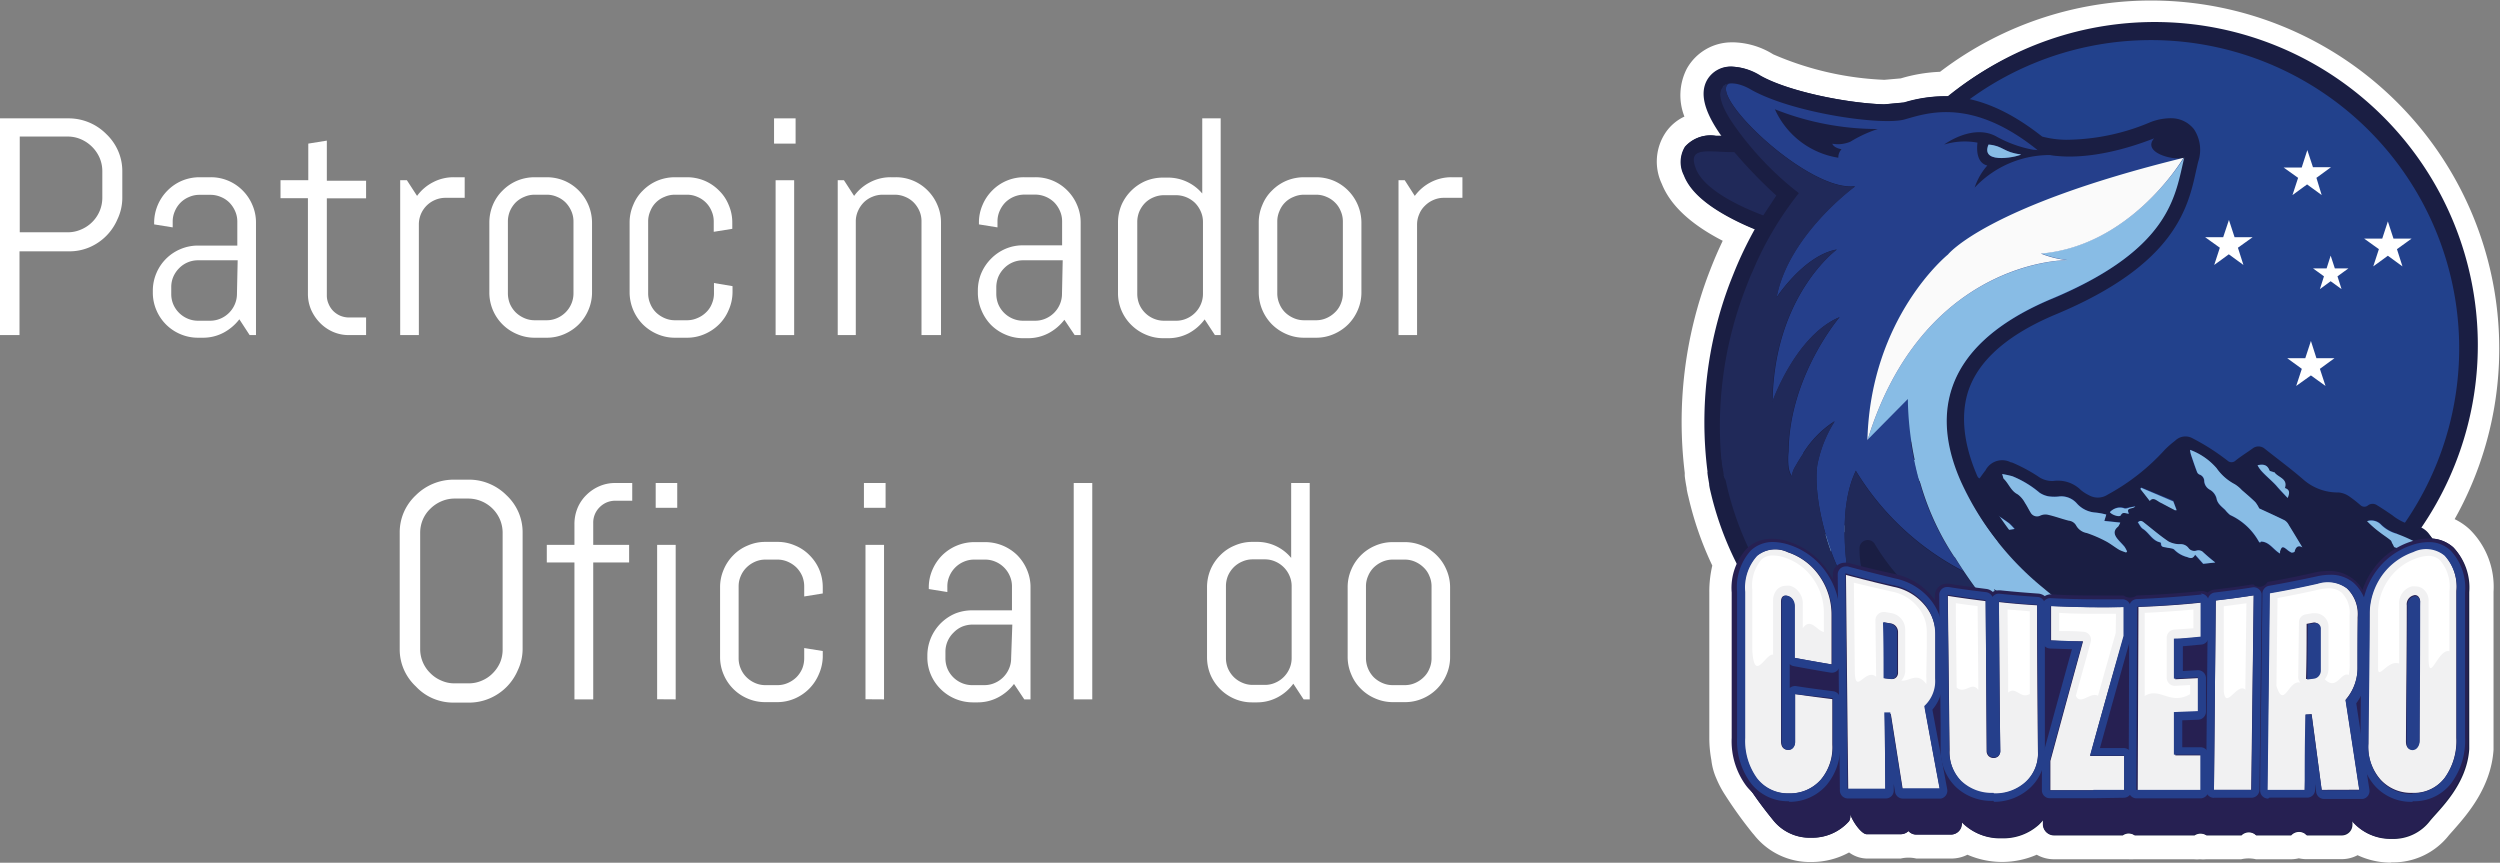 <svg xmlns="http://www.w3.org/2000/svg" viewBox="0 0 208.9 72.09"><rect x="0" y="0" width="208.9" height="72.09" fill="#808080" stroke="none"/><defs><style>.cls-1{isolation:isolate;}.cls-2,.cls-5{fill:#fff;}.cls-3{fill:#1a1e43;}.cls-4{fill:#22418c;}.cls-5{fill-rule:evenodd;}.cls-6{fill:#88bce5;}.cls-7{fill:#253f8b;}.cls-8{fill:#fafafa;}.cls-9{fill:#202959;}.cls-10{fill:#262052;}.cls-11{fill:#f1f1f2;}.cls-12{fill:none;}</style></defs><title>Ativo 2</title><g id="Camada_2" data-name="Camada 2"><g id="Camada_1-2" data-name="Camada 1"><g class="cls-1"><g class="cls-1"><path class="cls-2" d="M9.82,18.31a4.44,4.44,0,0,1-2.36,2.36A4.26,4.26,0,0,1,5.72,21H1.63V28H0V9.89H5.72a4.43,4.43,0,0,1,3.15,1.3,4.32,4.32,0,0,1,1,1.42,4.22,4.22,0,0,1,.35,1.73v2.24A4.18,4.18,0,0,1,9.82,18.31Zm-1.27-4a2.85,2.85,0,0,0-.23-1.13,3,3,0,0,0-1.55-1.54,2.77,2.77,0,0,0-1.12-.23h-4v8h4a2.77,2.77,0,0,0,1.12-.23,2.9,2.9,0,0,0,.92-.61,2.86,2.86,0,0,0,.86-2.05Z"/><path class="cls-2" d="M20.86,28,20,26.68a4.1,4.1,0,0,1-1.32,1.12,3.67,3.67,0,0,1-1.74.42h-.39a3.73,3.73,0,0,1-1.48-.3,3.75,3.75,0,0,1-2-2,3.69,3.69,0,0,1-.3-1.48V24.3a3.73,3.73,0,0,1,.3-1.48,3.75,3.75,0,0,1,2-2,3.73,3.73,0,0,1,1.48-.3h3.28v-2a2.12,2.12,0,0,0-.18-.87,2.39,2.39,0,0,0-.48-.72,2.15,2.15,0,0,0-.71-.47,2.2,2.2,0,0,0-.88-.18h-.91a2.12,2.12,0,0,0-.87.18,2.15,2.15,0,0,0-.71.47,2.22,2.22,0,0,0-.48.72,2.12,2.12,0,0,0-.18.87V19l-1.55-.25V18.6A3.83,3.83,0,0,1,14,15.92a3.75,3.75,0,0,1,1.21-.82,3.82,3.82,0,0,1,1.47-.29h.91a3.72,3.72,0,0,1,2.69,1.11,3.78,3.78,0,0,1,.81,1.21,3.65,3.65,0,0,1,.3,1.47V28Zm-1-6.25H16.55a2.2,2.2,0,0,0-1.59.67,2.34,2.34,0,0,0-.48.71,2.19,2.19,0,0,0-.17.88v.54a2.19,2.19,0,0,0,.17.88,2.26,2.26,0,0,0,1.19,1.19,2.2,2.2,0,0,0,.88.18h1a2.2,2.2,0,0,0,.88-.18,2.26,2.26,0,0,0,1.19-1.19,2.2,2.2,0,0,0,.18-.88Z"/><path class="cls-2" d="M29.18,28a3.29,3.29,0,0,1-1.33-.26A3.42,3.42,0,0,1,26.76,27,3.67,3.67,0,0,1,26,25.89a3.33,3.33,0,0,1-.27-1.33v-8H23.44V15.06h2.32V12l1.55-.25v3.35h3.28v1.47H27.31v8.11a1.72,1.72,0,0,0,.15.72,1.84,1.84,0,0,0,.39.59,1.91,1.91,0,0,0,.6.4,1.94,1.94,0,0,0,.73.14h1.41V28Z"/><path class="cls-2" d="M37.23,16.53a2.2,2.2,0,0,0-.88.18A2.21,2.21,0,0,0,35,18.78V28H33.44V15.06H34l.85,1.31a3.76,3.76,0,0,1,1.33-1.14,3.67,3.67,0,0,1,1.74-.42h.91v1.72Z"/><path class="cls-2" d="M49.17,25.9a3.84,3.84,0,0,1-.81,1.21,3.89,3.89,0,0,1-1.21.81,3.65,3.65,0,0,1-1.47.3h-1a3.65,3.65,0,0,1-1.47-.3,3.75,3.75,0,0,1-2.32-3.5V18.6a3.82,3.82,0,0,1,.29-1.47A3.65,3.65,0,0,1,42,15.92a3.75,3.75,0,0,1,1.21-.82,3.82,3.82,0,0,1,1.47-.29h1a3.82,3.82,0,0,1,1.47.29,3.75,3.75,0,0,1,1.21.82,3.83,3.83,0,0,1,1.11,2.68v5.82A3.69,3.69,0,0,1,49.17,25.9Zm-1.25-7.39a2.12,2.12,0,0,0-.18-.87,2.39,2.39,0,0,0-.48-.72,2.15,2.15,0,0,0-.71-.47,2.12,2.12,0,0,0-.87-.18h-1a2.12,2.12,0,0,0-.87.18,2.19,2.19,0,0,0-.72.47,2.39,2.39,0,0,0-.48.72,2.29,2.29,0,0,0-.17.87v6a2.38,2.38,0,0,0,.17.88,2.34,2.34,0,0,0,.48.71,2.39,2.39,0,0,0,.72.48,2.12,2.12,0,0,0,.87.18h1a2.12,2.12,0,0,0,.87-.18,2.26,2.26,0,0,0,1.19-1.19,2.2,2.2,0,0,0,.18-.88Z"/><path class="cls-2" d="M60.89,25.9a3.68,3.68,0,0,1-.81,1.21,3.89,3.89,0,0,1-1.21.81,3.65,3.65,0,0,1-1.47.3h-1a3.65,3.65,0,0,1-1.47-.3,3.89,3.89,0,0,1-1.21-.81,3.83,3.83,0,0,1-1.11-2.69V18.6a3.65,3.65,0,0,1,.3-1.47,3.48,3.48,0,0,1,.81-1.21,3.75,3.75,0,0,1,1.21-.82,3.82,3.82,0,0,1,1.47-.29h1a3.82,3.82,0,0,1,1.47.29,3.75,3.75,0,0,1,1.21.82,3.48,3.48,0,0,1,.81,1.21,3.65,3.65,0,0,1,.3,1.47v.52l-1.55.25v-.86a2.12,2.12,0,0,0-.18-.87,2.17,2.17,0,0,0-1.19-1.19,2.12,2.12,0,0,0-.87-.18h-1a2.12,2.12,0,0,0-.87.18,2.09,2.09,0,0,0-1.19,1.19,2.12,2.12,0,0,0-.18.87v6a2.2,2.2,0,0,0,.18.88,2.15,2.15,0,0,0,.47.71,2.39,2.39,0,0,0,.72.48,2.12,2.12,0,0,0,.87.18h1a2.12,2.12,0,0,0,.87-.18A2.22,2.22,0,0,0,59,26.1a2,2,0,0,0,.48-.71,2.2,2.2,0,0,0,.18-.88v-.86l1.55.26v.51A3.69,3.69,0,0,1,60.89,25.9Z"/><path class="cls-2" d="M64.68,12V9.89h1.8V12Zm.13,16V15.06h1.55V28Z"/><path class="cls-2" d="M77,28V18.51a2.11,2.11,0,0,0-.17-.87,2.39,2.39,0,0,0-.48-.72,2.15,2.15,0,0,0-.71-.47,2.2,2.2,0,0,0-.88-.18h-1a2.2,2.2,0,0,0-.88.18,2.15,2.15,0,0,0-.71.47,2.39,2.39,0,0,0-.48.72,2.12,2.12,0,0,0-.18.87V28H70V15.06h.52l.85,1.31a3.76,3.76,0,0,1,1.33-1.14,3.67,3.67,0,0,1,1.74-.42h.39a3.72,3.72,0,0,1,2.69,1.11,3.78,3.78,0,0,1,.81,1.21,3.65,3.65,0,0,1,.3,1.47V28Z"/><path class="cls-2" d="M89.8,28l-.86-1.28a4.1,4.1,0,0,1-1.32,1.12,3.67,3.67,0,0,1-1.74.42h-.39a3.65,3.65,0,0,1-1.47-.3,3.78,3.78,0,0,1-1.21-.81A3.87,3.87,0,0,1,82,25.9a3.69,3.69,0,0,1-.29-1.48V24.3A3.72,3.72,0,0,1,82,22.82a3.87,3.87,0,0,1,.82-1.21A3.78,3.78,0,0,1,84,20.8a3.65,3.65,0,0,1,1.47-.3h3.28v-2a2.12,2.12,0,0,0-.18-.87,2.39,2.39,0,0,0-.48-.72,2.3,2.3,0,0,0-1.59-.65h-.9a2.3,2.3,0,0,0-1.59.65,2.39,2.39,0,0,0-.48.72,2.12,2.12,0,0,0-.18.87V19l-1.55-.25V18.6a3.65,3.65,0,0,1,.3-1.47,3.78,3.78,0,0,1,.81-1.21,3.72,3.72,0,0,1,2.69-1.11h.9a3.72,3.72,0,0,1,2.69,1.11A3.78,3.78,0,0,1,90,17.13a3.65,3.65,0,0,1,.3,1.47V28Zm-1-6.25H85.49a2.2,2.2,0,0,0-1.59.67,2.34,2.34,0,0,0-.48.71,2.38,2.38,0,0,0-.17.88v.54a2.38,2.38,0,0,0,.17.88,2.26,2.26,0,0,0,1.19,1.19,2.2,2.2,0,0,0,.88.18h1a2.16,2.16,0,0,0,.88-.18,2.26,2.26,0,0,0,1.19-1.19,2.2,2.2,0,0,0,.18-.88Z"/><path class="cls-2" d="M101.52,28l-.86-1.31a4,4,0,0,1-1.32,1.15,3.67,3.67,0,0,1-1.74.42h-.39a3.65,3.65,0,0,1-1.47-.3,3.78,3.78,0,0,1-1.21-.81,3.72,3.72,0,0,1-1.11-2.69V18.6a3.82,3.82,0,0,1,.29-1.47,3.87,3.87,0,0,1,2-2,3.82,3.82,0,0,1,1.47-.29h.39a3.74,3.74,0,0,1,2.89,1.33V9.89H102V28Zm-1-9.45a2.12,2.12,0,0,0-.18-.87,2.39,2.39,0,0,0-.48-.72,2.3,2.3,0,0,0-1.59-.65h-1a2.2,2.2,0,0,0-.88.18,2.15,2.15,0,0,0-.71.47,2.39,2.39,0,0,0-.48.72,2.29,2.29,0,0,0-.17.87v6a2.38,2.38,0,0,0,.17.88,2.26,2.26,0,0,0,1.19,1.19,2.2,2.2,0,0,0,.88.18h1a2.13,2.13,0,0,0,.88-.18,2.26,2.26,0,0,0,1.19-1.19,2.2,2.2,0,0,0,.18-.88Z"/><path class="cls-2" d="M113.46,25.9a3.84,3.84,0,0,1-.81,1.21,3.89,3.89,0,0,1-1.21.81,3.65,3.65,0,0,1-1.47.3h-1a3.65,3.65,0,0,1-1.47-.3,3.89,3.89,0,0,1-1.21-.81,3.83,3.83,0,0,1-1.11-2.69V18.6a3.65,3.65,0,0,1,.3-1.47,3.48,3.48,0,0,1,.81-1.21,3.75,3.75,0,0,1,1.21-.82,3.82,3.82,0,0,1,1.47-.29h1a3.82,3.82,0,0,1,1.47.29,3.75,3.75,0,0,1,1.21.82,3.83,3.83,0,0,1,1.11,2.68v5.82A3.69,3.69,0,0,1,113.46,25.9Zm-1.25-7.39a2.12,2.12,0,0,0-.18-.87,2.07,2.07,0,0,0-.48-.72,2.15,2.15,0,0,0-.71-.47,2.12,2.12,0,0,0-.87-.18h-1a2.12,2.12,0,0,0-.87.18,2.09,2.09,0,0,0-1.19,1.19,2.12,2.12,0,0,0-.18.87v6a2.2,2.2,0,0,0,.18.88,2.15,2.15,0,0,0,.47.71,2.39,2.39,0,0,0,.72.48,2.12,2.12,0,0,0,.87.18h1a2.12,2.12,0,0,0,.87-.18,2.34,2.34,0,0,0,.71-.48,2,2,0,0,0,.48-.71,2.2,2.2,0,0,0,.18-.88Z"/><path class="cls-2" d="M120.65,16.53a2.12,2.12,0,0,0-.87.18,2.22,2.22,0,0,0-.71.48,2,2,0,0,0-.48.71,2.16,2.16,0,0,0-.18.88V28h-1.55V15.06h.52l.84,1.31a3.85,3.85,0,0,1,1.33-1.14,3.71,3.71,0,0,1,1.75-.42h.9v1.72Z"/></g><g class="cls-1"><path class="cls-2" d="M43.27,56a4.44,4.44,0,0,1-2.36,2.36,4.35,4.35,0,0,1-1.73.35H37.9a4.35,4.35,0,0,1-1.73-.35,4.22,4.22,0,0,1-1.42-1,4.28,4.28,0,0,1-1-1.41,4.18,4.18,0,0,1-.35-1.73v-9.7a4.22,4.22,0,0,1,.35-1.73,4.28,4.28,0,0,1,1-1.41,4.48,4.48,0,0,1,3.15-1.3h1.28a4.35,4.35,0,0,1,1.73.35,4.44,4.44,0,0,1,1.41.95,4.28,4.28,0,0,1,1,1.41,4.22,4.22,0,0,1,.35,1.73v9.7A4.18,4.18,0,0,1,43.27,56ZM42,44.55a2.85,2.85,0,0,0-.22-1.13,2.89,2.89,0,0,0-2.66-1.76H38a2.77,2.77,0,0,0-1.12.23,2.93,2.93,0,0,0-.92.62,2.75,2.75,0,0,0-.63.91,2.85,2.85,0,0,0-.22,1.13v9.7a2.8,2.8,0,0,0,.85,2,2.77,2.77,0,0,0,.92.62,2.61,2.61,0,0,0,1.12.23h1.14a2.69,2.69,0,0,0,1.13-.23,2.73,2.73,0,0,0,.91-.62,2.93,2.93,0,0,0,.62-.92A2.81,2.81,0,0,0,42,54.25Z"/><path class="cls-2" d="M51.42,41.84a1.89,1.89,0,0,0-.72.14,1.87,1.87,0,0,0-.59.4,1.8,1.8,0,0,0-.54,1.32v1.83h3V47h-3V58.44H48V47H45.69V45.53H48V43.78a3.5,3.5,0,0,1,.26-1.33A3.29,3.29,0,0,1,49,41.36a3.49,3.49,0,0,1,1.08-.73,3.25,3.25,0,0,1,1.32-.27h1.43v1.48Z"/><path class="cls-2" d="M54.79,42.43V40.36h1.8v2.07Zm.12,16V45.53h1.55V58.44Z"/><path class="cls-2" d="M68.41,56.37a3.81,3.81,0,0,1-2,2,3.65,3.65,0,0,1-1.47.3h-1a3.65,3.65,0,0,1-1.47-.3,3.75,3.75,0,0,1-2-2,3.65,3.65,0,0,1-.3-1.47V49.07a3.65,3.65,0,0,1,.3-1.47,3.73,3.73,0,0,1,.81-1.21,3.58,3.58,0,0,1,1.21-.81,3.65,3.65,0,0,1,1.47-.3h1a3.65,3.65,0,0,1,1.47.3,3.58,3.58,0,0,1,1.21.81,3.75,3.75,0,0,1,.82,1.21,3.82,3.82,0,0,1,.29,1.47v.52l-1.55.25V49a2.29,2.29,0,0,0-.17-.87,2.34,2.34,0,0,0-.48-.71,2.39,2.39,0,0,0-.72-.48,2.12,2.12,0,0,0-.87-.18h-1a2.12,2.12,0,0,0-.87.18,2.34,2.34,0,0,0-.71.48,2.17,2.17,0,0,0-.48.71,2.12,2.12,0,0,0-.18.87v6a2.13,2.13,0,0,0,.18.88,2.17,2.17,0,0,0,.48.71,2.34,2.34,0,0,0,.71.48,2.12,2.12,0,0,0,.87.18h1a2.12,2.12,0,0,0,.87-.18,2.39,2.39,0,0,0,.72-.48,2.34,2.34,0,0,0,.48-.71,2.3,2.3,0,0,0,.17-.88v-.85l1.55.25v.52A3.82,3.82,0,0,1,68.41,56.37Z"/><path class="cls-2" d="M72.19,42.43V40.36H74v2.07Zm.13,16V45.53h1.55V58.44Z"/><path class="cls-2" d="M85.59,58.44l-.86-1.29a4,4,0,0,1-1.32,1.12,3.67,3.67,0,0,1-1.74.42h-.39a3.83,3.83,0,0,1-2.68-1.11,3.75,3.75,0,0,1-.82-1.21,3.64,3.64,0,0,1-.29-1.47v-.13a3.82,3.82,0,0,1,2.32-3.5A3.82,3.82,0,0,1,81.28,51h3.28V49a2.12,2.12,0,0,0-.18-.87,2.26,2.26,0,0,0-1.19-1.19,2.16,2.16,0,0,0-.88-.18h-.9a2.16,2.16,0,0,0-.88.18,2.26,2.26,0,0,0-1.19,1.19,2.12,2.12,0,0,0-.18.87v.47l-1.55-.25v-.13a3.65,3.65,0,0,1,.3-1.47,3.89,3.89,0,0,1,.81-1.21,3.83,3.83,0,0,1,2.69-1.11h.9A3.83,3.83,0,0,1,85,46.39a3.89,3.89,0,0,1,.81,1.21,3.65,3.65,0,0,1,.3,1.47v9.37Zm-1-6.25H81.28a2.38,2.38,0,0,0-.88.17,2.2,2.2,0,0,0-.71.49A2.23,2.23,0,0,0,79,54.44V55a2.3,2.3,0,0,0,.17.88,2.26,2.26,0,0,0,1.19,1.19,2.2,2.2,0,0,0,.88.18h1a2.16,2.16,0,0,0,.88-.18,2.26,2.26,0,0,0,1.19-1.19,2.13,2.13,0,0,0,.18-.88Z"/><path class="cls-2" d="M89.72,58.44V40.36h1.55V58.44Z"/><path class="cls-2" d="M108.93,58.44l-.86-1.31a3.82,3.82,0,0,1-1.32,1.14,3.67,3.67,0,0,1-1.74.42h-.39a3.65,3.65,0,0,1-1.47-.3,3.81,3.81,0,0,1-2-2,3.82,3.82,0,0,1-.29-1.47V49.07a3.82,3.82,0,0,1,.29-1.47,3.75,3.75,0,0,1,.82-1.21,3.58,3.58,0,0,1,1.21-.81,3.65,3.65,0,0,1,1.47-.3H105a3.67,3.67,0,0,1,2.89,1.34V40.36h1.55V58.44Zm-1-9.46a2.12,2.12,0,0,0-.18-.87,2.26,2.26,0,0,0-1.19-1.19,2.13,2.13,0,0,0-.88-.18h-1a2.12,2.12,0,0,0-.87.18,2.27,2.27,0,0,0-.72.48,2.34,2.34,0,0,0-.48.71,2.29,2.29,0,0,0-.17.87v6a2.3,2.3,0,0,0,.17.88,2.34,2.34,0,0,0,.48.71,2.27,2.27,0,0,0,.72.48,2.12,2.12,0,0,0,.87.18h1a2.13,2.13,0,0,0,.88-.18,2.26,2.26,0,0,0,1.19-1.19,2.13,2.13,0,0,0,.18-.88Z"/><path class="cls-2" d="M120.87,56.37a3.75,3.75,0,0,1-2,2,3.65,3.65,0,0,1-1.47.3h-1a3.65,3.65,0,0,1-1.47-.3,3.73,3.73,0,0,1-1.21-.81,3.58,3.58,0,0,1-.81-1.21,3.65,3.65,0,0,1-.3-1.47V49.07a3.65,3.65,0,0,1,.3-1.47,3.75,3.75,0,0,1,2-2,3.65,3.65,0,0,1,1.47-.3h1a3.65,3.65,0,0,1,1.47.3,3.58,3.58,0,0,1,1.21.81,3.73,3.73,0,0,1,.81,1.21,3.65,3.65,0,0,1,.3,1.47V54.9A3.65,3.65,0,0,1,120.87,56.37ZM119.62,49a2.12,2.12,0,0,0-.18-.87,2,2,0,0,0-.48-.71,2.34,2.34,0,0,0-.71-.48,2.12,2.12,0,0,0-.87-.18h-1a2.12,2.12,0,0,0-.87.18,2.39,2.39,0,0,0-.72.48,2.15,2.15,0,0,0-.47.71,2.12,2.12,0,0,0-.18.87v6a2.3,2.3,0,0,0,.65,1.59,2.39,2.39,0,0,0,.72.48,2.12,2.12,0,0,0,.87.18h1a2.12,2.12,0,0,0,.87-.18,2.34,2.34,0,0,0,.71-.48,2,2,0,0,0,.48-.71,2.13,2.13,0,0,0,.18-.88Z"/></g></g><path class="cls-2" d="M199.78,72.08a6.52,6.52,0,0,1-2.78-.62,2.82,2.82,0,0,1-1.33.33h-2.92a2.9,2.9,0,0,1-.66-.07,3,3,0,0,1-.66.08h-2.92a2.78,2.78,0,0,0-1.24,0h-2.92a3.05,3.05,0,0,1-.52,0,2.94,2.94,0,0,1-.51,0h-5a3.87,3.87,0,0,1-.48,0l-.47,0h-5.74a2.9,2.9,0,0,1-1.44-.38,7.24,7.24,0,0,1-5.79,0,3,3,0,0,1-1.35.32h-2.92a2.9,2.9,0,0,0-1.31,0H156a2.58,2.58,0,0,1-1.49-.51,6.55,6.55,0,0,1-3.15.8,5.94,5.94,0,0,1-4.8-2.28l-.09-.1a35.68,35.68,0,0,1-2.34-3.25,8.5,8.5,0,0,1-.72-1.37A5.23,5.23,0,0,1,143,63.5a10.1,10.1,0,0,1-.17-1.82V49.45a9.49,9.49,0,0,1,.25-2.19,27.84,27.84,0,0,1-2-5.76c-.06-.22-.1-.43-.14-.64v-.07c-.11-.56-.15-.91-.16-1a2.46,2.46,0,0,1,0-.26,35,35,0,0,1,2-16.66c.2-.52.41-1.05.63-1.56s.36-.8.54-1.19c-2.72-1.4-4.39-3-5.09-4.76a4.35,4.35,0,0,1,.33-4.3,3.91,3.91,0,0,1,1.56-1.32,4.86,4.86,0,0,1,.2-4,4.29,4.29,0,0,1,3.85-2.2h.14a6.6,6.6,0,0,1,3.23,1,25.9,25.9,0,0,0,9.29,2.13l1.37-.12A13.31,13.31,0,0,1,162.11,6a29.09,29.09,0,0,1,43,37.38,5.11,5.11,0,0,1,1.25.85,6.73,6.73,0,0,1,2,5.21V61.67c0,.22,0,.44,0,.67v0l0,.31c-.21,3.17-2.24,5.45-3.32,6.68l-.4.45a5.93,5.93,0,0,1-4.81,2.28Z"/><path class="cls-3" d="M203.22,45a1.37,1.37,0,0,0-.18-.24,2,2,0,0,0-.76-.6A27,27,0,0,0,162.82,8.05h-.09a11.58,11.58,0,0,0-3.56.52l-1.68.15c-3.06-.08-8-1.06-10.37-2.4a4.81,4.81,0,0,0-2.26-.74,2.24,2.24,0,0,0-2.14,1.13c-.59,1.09-.24,2.55,1.07,4.46l.12.17-.52,0a2.82,2.82,0,0,0-2.55.91,2.43,2.43,0,0,0-.1,2.38c.54,1.38,2,2.64,4.45,3.85.54.27,1.07.5,1.54.69-.48.86-1,1.85-1.47,3-.21.48-.41,1-.6,1.47a32.81,32.81,0,0,0-1.89,15.82v.14c0,.07,0,.39.15.9a.22.22,0,0,0,0,.08,5,5,0,0,0,.11.5,26.41,26.41,0,0,0,2.2,6.07,6.34,6.34,0,0,0-.4,2.36V61.68a8.05,8.05,0,0,0,.14,1.55,3.43,3.43,0,0,0,.31,1.08,4.82,4.82,0,0,0,.56,1,29.61,29.61,0,0,0,2.3,3.19,3.89,3.89,0,0,0,3.2,1.5,4.1,4.1,0,0,0,3.16-1.37.92.92,0,0,0,.1-.65c.13.57.93,1.73,1.38,1.73h2.85a.91.91,0,0,0,.64-.27l0,0a.88.88,0,0,0,.66.29h2.91a.9.9,0,0,0,.9-.9.86.86,0,0,0,0-.16v0a1.8,1.8,0,0,0,.19.2,4.32,4.32,0,0,0,3.13,1.18,4.43,4.43,0,0,0,3.11-1.13,4.61,4.61,0,0,0,.37-.4v.4a.9.9,0,0,0,.9.89h5.74a.86.86,0,0,1,1,0h5a.91.91,0,0,1,1,0h2.92a.87.87,0,0,1,1.23,0h2.92a.89.89,0,0,1,1.26-.06l.05.06h0l2.92,0a.89.89,0,0,0,.89-.91.37.37,0,0,0,0-.11l0-.19.11.14a4.14,4.14,0,0,0,3.17,1.36,3.85,3.85,0,0,0,3.2-1.5c.76-.94,3.08-3,3.28-6v0c0-.27,0-.54,0-.83V49.48a4.84,4.84,0,0,0-1.29-3.7A2.89,2.89,0,0,0,203.22,45ZM144.07,7.17h0a.72.72,0,0,1,.24-.14l0,0a1.12,1.12,0,0,0-.4.28l.08-.09,0,0Zm6.2,8.86h0l0,0,.05,0Zm-1.79.32c-.24.33-.51.73-.8,1.2.22-.35.49-.77.8-1.2l-.2-.17ZM145,12.74l0,0h0Zm-.55,0h0Zm-1.32-.06h0Zm-.28,0c-.73,0-1.23.13-1.24.68,0-.56.5-.68,1.23-.69Zm-1.25.7v0Zm.1.54a.25.25,0,0,0,0-.07s0,.05,0,.07Zm0-.17a.19.19,0,0,1,0-.08s0,.06,0,.08Zm0-.14a.28.28,0,0,0,0-.09s0,.05,0,.08Zm.28.77c0-.09-.09-.18-.13-.27,0,.09.08.18.13.27Zm.15.24a1,1,0,0,0-.08-.11l.07.11ZM147.39,18l0,0,0,0Zm-3.34,21.71,0,.07h0a.14.14,0,0,1,0-.06Z"/><circle class="cls-4" cx="179.75" cy="29.09" r="26.4"/><path class="cls-3" d="M179.75,56.14a27.05,27.05,0,1,1,27.05-27h0A27.06,27.06,0,0,1,179.75,56.14Zm0-52.79a25.74,25.74,0,1,0,25.74,25.74h0A25.77,25.77,0,0,0,179.75,3.35Z"/><path class="cls-5" d="M193.1,28.49l.46,1.44h1.51l-1.22.89.47,1.43-1.22-.88-1.23.88.47-1.43h0l-1.22-.89h1.51Z"/><path class="cls-5" d="M199.53,18.5l.47,1.44h1.51l-1.22.88.46,1.44-1.22-.89-1.22.89.47-1.44h0l-1.23-.88h1.51Z"/><path class="cls-5" d="M194.75,21.36l.35,1.07h1.13l-.91.66.34,1.07-.91-.66-.9.66.34-1.07h0l-.91-.66h1.13Z"/><path class="cls-5" d="M192.8,12.54l.47,1.43h1.51l-1.22.89L194,16.3l-1.22-.89-1.22.89.47-1.44h0L190.82,14h1.51Z"/><path class="cls-5" d="M186.25,18.38l.47,1.44h1.51L187,20.7l.46,1.44-1.22-.89-1.22.89.47-1.44h0l-1.23-.88h1.51Z"/><path class="cls-6" d="M152.13,42.34a5.57,5.57,0,0,1,1,.22,3.48,3.48,0,0,1,.8.56.57.57,0,0,0,.58.16.83.83,0,0,1,.56.19c.2.15.32.39.51.55a1.43,1.43,0,0,0,.43.17,2.77,2.77,0,0,1,.34.2c.34.24.68.47,1,.73a5.6,5.6,0,0,1,.4.45,9.07,9.07,0,0,0,.93.93c.53.42,1.1.78,1.64,1.19a5,5,0,0,1,.46.46l-1.63.26v.08l.62.33.26.7-1.39-.64c0,.58-.38.5-.73.48a5.53,5.53,0,0,1-.9-.11c-.12,0-.3-.14-.31-.24-.06-.38-.33-.4-.62-.41-.57,0-.59,0-.5-.59s-.27-.85-.63-1.08a2.64,2.64,0,0,1-1-1.35c-.13-.35-.2-.73-.64-.82,0,0-.08-.07-.11-.1A6.15,6.15,0,0,1,152.13,42.34Z"/><path class="cls-3" d="M147.62,48.69a4.22,4.22,0,0,1,1.28-3.38c.82-.8,1.72-1.52,2.56-2.3a9.12,9.12,0,0,0,1.75-2.16,5.16,5.16,0,0,1,1.25-1.26c.78-.64,1.62-1.22,2.41-1.87a2.91,2.91,0,0,1,3.5-.54,5.41,5.41,0,0,0,1.71.78,3.92,3.92,0,0,1,1.33.65c.68.43,1.33.9,2,1.37.16-.22.32-.45.5-.68a1.57,1.57,0,0,1,2.13-.66l.07,0a13.79,13.79,0,0,1,2.18,1.16,2,2,0,0,0,1.28.39,2.74,2.74,0,0,1,2.31.76,3.33,3.33,0,0,0,.67.43,1.5,1.5,0,0,0,1.57-.05,18,18,0,0,0,4.78-3.76,8.71,8.71,0,0,1,.86-.75,1.22,1.22,0,0,1,1.46-.19c.58.3,1.15.63,1.71,1s.8.56,1.19.85a.49.49,0,0,0,.69,0h0c.45-.36.94-.66,1.41-1a.8.8,0,0,1,1,0c1.07.85,2.17,1.66,3.2,2.55a4.36,4.36,0,0,0,3,1.12,1.87,1.87,0,0,1,.9.34,10.64,10.64,0,0,1,.93.73.47.47,0,0,0,.63,0,.65.65,0,0,1,.75,0c.44.27.86.55,1.28.84a4.25,4.25,0,0,0,2.07.9,1.73,1.73,0,0,1,1,.67,10.5,10.5,0,0,1,.9,1.41,6.09,6.09,0,0,0,2.26,2.38l-1.35.06c-4.19.12-8.38.31-12.57.31-4.73,0-12.31,4.55-17,4.51-2.19,0-3.44-.47-5.63-.34-2.44.14-2.33-2-4.78-1.88-1.9.11-4.47-1.53-6.37-1.6-2.63-.1-5.26-.39-7.88-.6Zm12.07-10.3a6.09,6.09,0,0,0,1.1,2.31s.07.09.11.1c.44.1.51.47.64.82a2.6,2.6,0,0,0,1,1.35c.36.24.73.53.63,1.09s-.07.55.5.58c.29,0,.56,0,.63.41,0,.1.19.21.31.24a6.5,6.5,0,0,0,.9.12c.35,0,.76.09.73-.49l1.39.64-.27-.7-.62-.32v-.09l1.63-.25a4,4,0,0,0-.45-.47c-.55-.4-1.12-.76-1.65-1.18a10.2,10.2,0,0,1-.93-.93,4.19,4.19,0,0,0-.39-.45c-.32-.26-.66-.49-1-.73a1.68,1.68,0,0,0-.34-.2,2.26,2.26,0,0,1-.43-.17c-.19-.17-.32-.41-.52-.56a.78.78,0,0,0-.55-.18.62.62,0,0,1-.58-.16,3.43,3.43,0,0,0-.8-.57,5.74,5.74,0,0,0-1-.21Zm23.32-.8a3,3,0,0,0,.06.43c.16.48.33,1,.5,1.43a.37.37,0,0,0,.2.21.57.57,0,0,1,.4.55.87.87,0,0,0,.45.7,1.23,1.23,0,0,1,.6.85,1.06,1.06,0,0,0,.26.43,4.37,4.37,0,0,0,.44.42,2.78,2.78,0,0,0,.41.43,5.3,5.3,0,0,1,2.4,2.21.52.52,0,0,0,.1.11l.06-.1c.71,0,1.05.7,1.61,1a1.72,1.72,0,0,1,0-.18c.13-.42.22-.44.57-.16a1.39,1.39,0,0,0,.38.25c.07,0,.26,0,.27-.08.11-.49.4-.51.65-.35-.35-.56-.74-1.21-1.14-1.86a1.1,1.1,0,0,0-.34-.4c-.69-.34-1.4-.66-2.14-1a2.2,2.2,0,0,0-.32-.53c-.36-.36-.75-.68-1.13-1a2.7,2.7,0,0,0-.58-.48,4.31,4.31,0,0,1-1.53-1.35A5.35,5.35,0,0,0,183,37.59Zm-15.71,2c.07.2.07.28.11.31.43.4.6,1,1.17,1.32a1.93,1.93,0,0,1,.61.72c.17.25.3.53.46.79a.6.6,0,0,0,.8.29h0a1.2,1.2,0,0,1,.62-.08c.6.14,1.18.36,1.78.5a.86.86,0,0,1,.63.43,1.26,1.26,0,0,0,.86.61,9.78,9.78,0,0,1,1.56.67c.41.21.77.5,1.16.74a4.07,4.07,0,0,0,.58.22l.07-.09a2.75,2.75,0,0,0-.2-.38c-.17-.21-.36-.39-.54-.59-.33-.37-.47-.74,0-1.12a1.34,1.34,0,0,0,.18-.28l-1.33-.14L176,43a4.41,4.41,0,0,0-.88-.17,2.27,2.27,0,0,1-1.57-.78,1.74,1.74,0,0,0-1.41-.58,3.47,3.47,0,0,1-.91,0,1.75,1.75,0,0,1-.79-.31,8.39,8.39,0,0,0-2.28-1.37c-.27-.07-.56-.13-.84-.18Zm35.42,7.94c-.14-.63-.27-1.21-.42-1.78a.62.62,0,0,0-.26-.39,13.77,13.77,0,0,0-1.71-.77,3.09,3.09,0,0,1-1.34-.76,1.12,1.12,0,0,0-1.16-.3,8.67,8.67,0,0,0,1.07.94c.29.22.6.42.89.65.08.06.11.21.17.31s.1.24.2.29a2.23,2.23,0,0,0,.51.12,1.17,1.17,0,0,1,1,.8,1.39,1.39,0,0,0,1.08.88Zm-50.13-4.38-.08.13c.36.29.71.59,1.08.86s1,.44,1.07,1.11c0,.06.12.13.2.16a3.37,3.37,0,0,0,.48.12,1.14,1.14,0,0,1,1,.83,1.2,1.2,0,0,0,1,.8c-.13-.56-.25-1.14-.39-1.72a.55.55,0,0,0-.2-.35,12.19,12.19,0,0,0-1.63-.78,3.11,3.11,0,0,1-1.49-.8,1.29,1.29,0,0,0-1.11-.37ZM185.11,47c-.4-.33-.74-.64-1.12-.91a.63.63,0,0,0-.46-.09.6.6,0,0,1-.71-.23.84.84,0,0,0-.66-.3,1.86,1.86,0,0,1-1-.22c-.69-.48-1.33-1-2-1.55-.16-.13-.33-.27-.55-.05.15.2.24.44.42.55.52.32.78,1,1.44,1.12a.13.13,0,0,1,.07.09c0,.31.25.3.45.34s.56.05.68.2a2.16,2.16,0,0,0,1.07.6c.25.1.45.18.65-.2l.68.77Zm-32.39-2.23c-.19,0-.25-.28-.36-.53S152.1,44,152,44a.91.91,0,0,0-.46.36.42.42,0,0,0,.13.4c.23.11.2.25.16.44s-.08.46-.12.72c.64,0,.78.52,1.11,1a5.62,5.62,0,0,0,.19-1.1,5.1,5.1,0,0,0-.3-1Zm35.92-5.93a3,3,0,0,0,.28.49c.4.45.88.82,1.27,1.27s.63.68.93,1c.19-.47.14-.7-.24-.83.27-.81-.6-.88-.89-1.34,0,0-.07,0-.1,0s-.27-.07-.29-.14c-.15-.47-.47-.53-1-.42Zm-9.73,1.88-.06.08.78,1c.28-.33.54-.05.82.1s.86.46,1.29.68a.32.32,0,0,0,.14,0l-.28-.75Zm-1,2.17c-.29-.56.31-.34.53-.61l-.47.1c-.16,0-.34.11-.47.06-.49-.2-.83.06-1.18.32.2.23.83.43.91.27.18-.35.42-.13.68-.14Z"/><path class="cls-6" d="M159.69,38.39a5.76,5.76,0,0,1,1,.22,3.71,3.71,0,0,1,.8.56.59.59,0,0,0,.58.16.79.79,0,0,1,.55.19c.2.15.33.39.52.55a1.43,1.43,0,0,0,.43.17,3.79,3.79,0,0,1,.34.2c.34.24.68.47,1,.73.14.14.27.3.4.45a9,9,0,0,0,.92.93c.53.42,1.1.78,1.65,1.18.16.15.31.31.45.47l-1.63.26,0,.08.62.32.26.7-1.39-.63c0,.57-.38.5-.73.48a5.27,5.27,0,0,1-.9-.11c-.12,0-.3-.14-.31-.24-.07-.38-.34-.4-.63-.42-.57,0-.59,0-.5-.58a1,1,0,0,0-.63-1.08,2.62,2.62,0,0,1-1-1.36c-.13-.34-.2-.72-.64-.82,0,0-.08-.06-.11-.1A6,6,0,0,1,159.69,38.39Z"/><path class="cls-6" d="M183,37.59a5.41,5.41,0,0,1,2.22,1.53,4.27,4.27,0,0,0,1.52,1.34,2.8,2.8,0,0,1,.59.49c.38.33.77.66,1.12,1a2.62,2.62,0,0,1,.33.53c.73.34,1.44.66,2.13,1a1,1,0,0,1,.35.4c.4.64.79,1.3,1.13,1.86-.25-.16-.53-.15-.65.35,0,.05-.2.1-.27.08a2,2,0,0,1-.38-.26c-.35-.28-.43-.25-.57.17,0,0,0,.1,0,.17-.55-.32-.9-1-1.6-1l-.07.1-.1-.1a5.22,5.22,0,0,0-2.4-2.22,2.71,2.71,0,0,1-.41-.42c-.14-.14-.31-.27-.44-.42a1.17,1.17,0,0,1-.26-.44,1.16,1.16,0,0,0-.6-.84.89.89,0,0,1-.45-.71.58.58,0,0,0-.4-.55.38.38,0,0,1-.2-.21c-.18-.47-.34-.95-.5-1.42A2.18,2.18,0,0,1,183,37.59Z"/><path class="cls-6" d="M167.3,39.61q.42.07.84.18a8.42,8.42,0,0,1,2.28,1.38,2,2,0,0,0,.78.31,3.54,3.54,0,0,0,.92,0,1.73,1.73,0,0,1,1.41.58,2.3,2.3,0,0,0,1.56.77A5.38,5.38,0,0,1,176,43l-.16.53,1.33.14A1.75,1.75,0,0,1,177,44c-.47.37-.32.74,0,1.11.17.2.37.39.54.6a3.22,3.22,0,0,1,.2.37l-.08.09a4.45,4.45,0,0,1-.57-.22c-.39-.23-.75-.53-1.16-.74a10.78,10.78,0,0,0-1.56-.67,1.26,1.26,0,0,1-.87-.6.8.8,0,0,0-.63-.43c-.6-.15-1.17-.37-1.77-.5a1,1,0,0,0-.62.08.61.61,0,0,1-.81-.27v0c-.16-.26-.29-.54-.46-.79a2.12,2.12,0,0,0-.61-.72c-.58-.29-.75-.91-1.18-1.31C167.37,39.89,167.37,39.81,167.3,39.61Z"/><path class="cls-6" d="M202.72,47.55a1.37,1.37,0,0,1-1.08-.89,1.17,1.17,0,0,0-1-.8,2.31,2.31,0,0,1-.52-.12c-.09,0-.13-.19-.2-.29s-.08-.25-.17-.31c-.28-.23-.6-.43-.88-.65a8.77,8.77,0,0,1-1.08-.94,1.13,1.13,0,0,1,1.17.3,3,3,0,0,0,1.33.76,13.9,13.9,0,0,1,1.72.77.67.67,0,0,1,.26.39C202.45,46.35,202.58,46.93,202.72,47.55Z"/><path class="cls-6" d="M185.11,47l-1,.11-.68-.76c-.2.37-.4.3-.65.2a2.33,2.33,0,0,1-1.07-.6c-.12-.15-.45-.14-.68-.2s-.45,0-.45-.35a.1.1,0,0,0-.07-.08c-.66-.15-.92-.8-1.44-1.13-.18-.11-.27-.34-.42-.54.22-.23.39-.08.55.05.66.52,1.3,1.07,2,1.54a2,2,0,0,0,1,.23.81.81,0,0,1,.66.3.61.61,0,0,0,.71.23.58.58,0,0,1,.46.08C184.37,46.4,184.72,46.71,185.11,47Z"/><path class="cls-6" d="M152.72,44.81a4.59,4.59,0,0,1,.3,1,4.61,4.61,0,0,1-.19,1.1c-.32-.47-.47-1-1.11-1,.05-.26.08-.49.13-.72s.06-.33-.17-.44a.42.42,0,0,1-.13-.4A.87.87,0,0,1,152,44c.09,0,.3.14.35.27S152.53,44.78,152.72,44.81Z"/><path class="cls-6" d="M188.64,38.88c.48-.11.81-.05,1,.42,0,.07.19.09.3.14s.09,0,.1,0c.29.46,1.16.53.89,1.34.38.13.43.36.23.83-.3-.32-.62-.65-.92-1s-.88-.82-1.28-1.27A2.34,2.34,0,0,1,188.64,38.88Z"/><path class="cls-6" d="M178.91,40.76l2.69,1.14.28.74-.14,0-1.29-.68c-.28-.16-.54-.44-.82-.1l-.78-1Z"/><path class="cls-6" d="M177.89,42.93c-.26,0-.5-.21-.68.13-.08.17-.71,0-.91-.26a1.13,1.13,0,0,1,1.18-.33c.13.06.31,0,.47-.06l.47-.09C178.2,42.58,177.6,42.37,177.89,42.93Z"/><path class="cls-7" d="M175.33,52.49l.18,0-.1,0Z"/><path class="cls-7" d="M180.33,11.24c-6.7,2.67-10.22,1.16-10.22,1.16C164.62,8,161.2,9.24,159.29,9.74s-9.3-.52-12.8-2.47c-1.11-.69-2.3-.79-2.55,0a1.15,1.15,0,0,1,.56-.33c-1.95.88,6.61,9.14,10.52,8.61,0,0-5.59,4.05-6.57,9.29,0,0,2.3-3.52,5.05-4,0,0-5.25,3.82-5.38,12.71,0,0,1.94-5.53,5.61-7.06,0,0-4.21,4.91-4.27,11.23a5.57,5.57,0,0,0,0,1.29v0h0a2,2,0,0,0,.27.78A2.19,2.19,0,0,1,150,39c.18-.31.4-.69.67-1.09l0-.05h0a8.45,8.45,0,0,1,2.64-2.68,10.52,10.52,0,0,0-1.46,3.69h0v0h0c-.42,3.36,1.48,9,2.79,10.28h0a22.3,22.3,0,0,1-.41-6.67l.06-.41a10.22,10.22,0,0,1,.47-2c.1-.26.2-.5.31-.75a22.66,22.66,0,0,0,9,8.4c-.26-.39-.52-.78-.75-1.16l-.09-.09a22,22,0,0,1-3-6.82c-.11-.42-.2-.83-.28-1.2a25.37,25.37,0,0,1-.58-5.13l-3.35,3.38h0c.27-10.31,6.73-15.5,6.73-15.5s3.15-4,19.68-8.09h0a2,2,0,0,1,0,.25l.12-.45C183.28,10.1,180.33,11.24,180.33,11.24Z"/><path class="cls-8" d="M182.47,13.16c-.08.32-.16.66-.24,1,.09-.25.16-.51.23-.76,0-.08,0-.17,0-.25Z"/><polygon class="cls-8" points="155.42 35.66 160.03 34.46 160.03 34.46 155.42 35.66"/><path class="cls-9" d="M176.83,52.35a30.62,30.62,0,0,0,12.51,3C163.81,61,156.11,45.8,156.11,45.8c-.09,6.31,8.81,13.1,8.81,13.1-8.92-2.84-14.3-11.67-14.3-11.67,0,5.6,5.61,10.45,5.61,10.45C145.44,51.74,144,39.42,144,39.42a25.3,25.3,0,0,1,1.22-14s2.3-6.44,5-9.35c-1.71-.86-8.86-8.26-5.7-9.1-2,.88,6.6,9.14,10.51,8.61,0,0-5.59,4.05-6.57,9.29,0,0,2.3-3.52,5-4,0,0-5.25,3.82-5.38,12.71,0,0,1.94-5.53,5.61-7.06,0,0-4.2,4.91-4.27,11.23a5.57,5.57,0,0,0,0,1.29v0h0a2,2,0,0,0,.27.78A2.19,2.19,0,0,1,150,39c.18-.31.4-.69.67-1.09l0,0h0a8.45,8.45,0,0,1,2.64-2.68,10.52,10.52,0,0,0-1.46,3.69h0v0h0c-.42,3.36,1.48,9,2.79,10.28,0,0-1.4-6,.43-9.83a22.66,22.66,0,0,0,9,8.4,40.33,40.33,0,0,0,3.82,4.81,24.09,24.09,0,0,1-1.31-3.36,19.75,19.75,0,0,0,8.76,3.27,1.55,1.55,0,0,0,.31,0Z"/><path class="cls-3" d="M144.7,11.36c-.24,0-.48,0-.7,0l-.65,0a2.83,2.83,0,0,0-2.56.9,2.45,2.45,0,0,0-.09,2.39c.53,1.38,2,2.64,4.45,3.85.91.45,1.79.8,2.4,1a4,4,0,0,1,1-1s-5.87-1.89-6.83-4.37c-.86-2.2,1.7-1.12,4.07-1.42Z"/><path class="cls-3" d="M148.31,9.13a23.2,23.2,0,0,0,8.6,1.65,10.81,10.81,0,0,0-2.29,1.06,2.69,2.69,0,0,1-1.51.17c.07.23.42.4.77.46a1,1,0,0,0-.27.71A7,7,0,0,1,148.31,9.13Z"/><path class="cls-3" d="M171.25,12.71h0a9,9,0,0,0-1.37-.2,10,10,0,0,1-3-1.07c-2-1.17-4.43.64-4.43.64a5.86,5.86,0,0,1,2.79-.16c-.06.44-.13,1.68.82,1.91A5.31,5.31,0,0,0,165,15.68,8.59,8.59,0,0,1,172.14,13,9.18,9.18,0,0,0,171.25,12.71Zm-5.09-.63c1.23.1,1.26.66,2.7.82C169,13,165.39,13.89,166.16,12.08Z"/><path class="cls-6" d="M166.16,12.08c1.23.1,1.26.66,2.7.82C169,13,165.39,13.89,166.16,12.08Z"/><path class="cls-3" d="M181.49,9.88a4.71,4.71,0,0,0-1.78.32,18.28,18.28,0,0,1-7.07,1.48,8.12,8.12,0,0,1-2-.27c-2.78-2.2-5.4-3.3-8-3.37a11.89,11.89,0,0,0-3.56.52l-1.68.16c-3.06-.09-7.95-1.07-10.38-2.4a4.64,4.64,0,0,0-2.26-.75,2.25,2.25,0,0,0-2.13,1.14c-.59,1.08-.24,2.54,1.07,4.45a28.21,28.21,0,0,0,4.68,5.2,32.37,32.37,0,0,0-3.21,5.75c-.21.49-.41,1-.6,1.48a32.81,32.81,0,0,0-1.89,15.82.33.33,0,0,0,0,.14c0,.07.05.38.14.9a.31.31,0,0,0,0,.08,4.91,4.91,0,0,0,.1.5,26.68,26.68,0,0,0,12.9,17.26.68.68,0,0,0,.79-1.11,18.79,18.79,0,0,1-4.88-7.12c2.3,2.9,6.75,7.54,12.91,9.51a.69.69,0,0,0,.63-1.2c-.07-.06-6-4.65-8-9.59a22.86,22.86,0,0,0,5.4,4.5c8.65,5.22,19.29,4.38,26.69,2.74a.69.69,0,0,0,.52-.82.68.68,0,0,0-.68-.53,29.87,29.87,0,0,1-9.58-1.83,26.75,26.75,0,0,1-6.1-3.1h.05c-1.64-1.27-2.38-1.94-2.38-1.94l-1.48-1.33c-.08-.07-6.52-6.75-5.48-12.83.51-3,3.06-5.5,7.6-7.39,9.92-4.15,11-8.87,11.68-12,.06-.25.11-.49.17-.73a3.12,3.12,0,0,0-.35-2.72A2.42,2.42,0,0,0,181.49,9.88ZM171.42,25c-17.39,7.28-3.85,21.18-2.6,22.41a27.27,27.27,0,0,0,10.5,6.75,32.35,32.35,0,0,0,5,1.37c-6.49.83-14.26.53-20.78-3.38a18.85,18.85,0,0,1-6.86-6.65.68.68,0,0,0-.92-.3.67.67,0,0,0-.38.6c-.06,4,3.18,8.09,5.8,10.73a31.38,31.38,0,0,1-10-9.64.67.67,0,0,0-.94-.23.71.71,0,0,0-.33.59,12.76,12.76,0,0,0,2.23,6.7,26,26,0,0,1-7.95-13.84l-.2-.31a31.92,31.92,0,0,1,1.88-15.72c.19-.49.38-1,.58-1.41a27.74,27.74,0,0,1,3.86-6.53,26.37,26.37,0,0,1-5.46-5.75c-2.43-3.53-.36-4,1.5-2.88,3.5,1.95,10.92,3,12.8,2.47s5.58-1.87,11.07,2.53c0,0,0,.14,1.16.46,1.58.25,4.48.2,8.62-1.41-1,1.14,1.41,1.84,2.44,1.65h0c-.75,3.07-1,7.57-11,11.79Z"/><path class="cls-9" d="M147.34,18c-2-.75-5-2.18-5.64-3.93-.74-1.92,1.15-1.33,3.22-1.36a40.11,40.11,0,0,0,3.51,3.63C148,17,147.59,17.61,147.34,18Z"/><path class="cls-6" d="M170.55,21.17a8.86,8.86,0,0,0,2.21.56c-1.73.06-12.36,1-16.69,15l3.35-3.39a26,26,0,0,0,.58,5.13c.08.38.17.78.28,1.21a22.17,22.17,0,0,0,3,6.82l.08.08a38.53,38.53,0,0,0,4.57,6,23.62,23.62,0,0,1-1.31-3.36,19.51,19.51,0,0,0,9.07,3.3l-.78-.46a27.14,27.14,0,0,1-4.15-2.91,24.63,24.63,0,0,1-6.89-8.88c-2.18-4.88-2.3-11.17,7.6-15.32,10.06-4.21,10.29-8.72,11.05-11.79C182.49,13.15,178.14,20.53,170.55,21.17Z"/><path class="cls-8" d="M156.06,36.74c4.33-14,15-15,16.68-15a8.35,8.35,0,0,1-2.2-.55c7.31-.62,11.6-7.46,11.91-8-16.53,4.06-19.68,8.08-19.68,8.08s-6.46,5.2-6.73,15.51Z"/><path class="cls-10" d="M202.88,50A2.77,2.77,0,0,0,201,49.3h0a4.51,4.51,0,0,0-1.41.26,5.85,5.85,0,0,0-2.9,2.19,6.31,6.31,0,0,0-.78,1.53,2.93,2.93,0,0,0-2.65-1.46h0a4.72,4.72,0,0,0-1.06.12c-1.21.28-2.45.52-3.68.74a.71.71,0,0,1-1,.27l-.12-.08h-.14c-1,.15-1.94.29-2.91.4a.92.92,0,0,0-.5.23.86.86,0,0,0-.44-.12h-.1c-1.65.17-3.32.29-5,.35a.84.84,0,0,1-1,0h0l-1.77,0c-1.28,0-2.56,0-3.84-.1h0a1,1,0,0,0-.49.14.85.85,0,0,0-.5-.2c-1-.06-2-.14-2.93-.24h-.09a.75.75,0,0,1-1-.12c-1-.11-2-.25-2.92-.4h-.14a.9.9,0,0,0-.9.9h0v.36a4.12,4.12,0,0,0-.32-.41,5,5,0,0,0-2.81-1.62c-1.22-.27-2.45-.56-3.65-.89a.85.85,0,0,0-.23,0,.9.9,0,0,0-.9.9h0v.35a4.89,4.89,0,0,0-.42-.69,5.77,5.77,0,0,0-2.91-2.19,4.19,4.19,0,0,0-1.41-.26,2.77,2.77,0,0,0-1.91.73,4.47,4.47,0,0,0-1.2,3.44l-2,9.64c0,1.5,2.41,4.47,3.16,5.42a3.92,3.92,0,0,0,3.2,1.5,4.1,4.1,0,0,0,3.17-1.37c.19-.22.08-.79.08-.79,0,.49.91,1.87,1.4,1.87h2.85a.94.94,0,0,0,.64-.26l0,0a.85.85,0,0,0,.65.3H163a.9.9,0,0,0,.9-.9.88.88,0,0,0,0-.16v0a1.8,1.8,0,0,0,.19.2A4.36,4.36,0,0,0,167.22,70a4.4,4.4,0,0,0,3.11-1.13c.13-.13.25-.26.37-.4v.4a.89.89,0,0,0,.9.89h5.73a.88.88,0,0,1,1,0h5a.91.91,0,0,1,1,0h2.92a.88.88,0,0,1,1.24,0h2.92a.89.89,0,0,1,1.26-.06l0,.06h0l2.92,0a.9.9,0,0,0,.89-.9.49.49,0,0,0,0-.12l0-.19.11.14a4.12,4.12,0,0,0,3.16,1.36,3.87,3.87,0,0,0,3.21-1.5c.75-.94,3.08-3,3.28-6l-2.15-9.07A4.44,4.44,0,0,0,202.88,50ZM162.79,62.65s0,0,0,0v.23Z"/><path class="cls-10" d="M205,45.74A3,3,0,0,0,202.9,45a4.65,4.65,0,0,0-1.52.28,6.23,6.23,0,0,0-3.13,2.36,6.58,6.58,0,0,0-.84,1.65,2.91,2.91,0,0,0-.69-.83,3.2,3.2,0,0,0-2.16-.75,5.46,5.46,0,0,0-1.14.13c-1.31.3-2.64.57-3.95.79a.77.77,0,0,1-1.06.3l-.12-.09h-.15c-1,.17-2.09.31-3.13.43a1.08,1.08,0,0,0-.54.25,1,1,0,0,0-.48-.13h-.1c-1.77.18-3.58.31-5.36.37a.9.9,0,0,1-1.07,0h0l-1.9,0c-1.37,0-2.76,0-4.13-.1h-.05a1,1,0,0,0-.52.15,1,1,0,0,0-.54-.21c-1-.07-2.11-.16-3.15-.27H167a1,1,0,0,0-.49.13.93.93,0,0,0-.55-.25c-1-.13-2.1-.27-3.13-.44h-.15a1,1,0,0,0-1,1h0v.39c-.11-.15-.22-.3-.35-.45a5.37,5.37,0,0,0-3-1.74c-1.31-.29-2.64-.6-3.93-.95a.73.73,0,0,0-.25,0,1,1,0,0,0-1,1h0v.38a5.73,5.73,0,0,0-.45-.75,6.18,6.18,0,0,0-3.12-2.35,4.4,4.4,0,0,0-1.52-.28,2.92,2.92,0,0,0-2.06.78,4.85,4.85,0,0,0-1.3,3.71V61.67a6.25,6.25,0,0,0,1.22,4,4.18,4.18,0,0,0,3.45,1.61h0a4.41,4.41,0,0,0,3.4-1.47,4.52,4.52,0,0,0,.55-.75v1a1,1,0,0,0,1,1l3.14,0a1,1,0,0,0,.69-.29l0,0a1,1,0,0,0,.7.31h3.15a1,1,0,0,0,1-1,1.09,1.09,0,0,0,0-.18l0-.06.2.22a4.65,4.65,0,0,0,3.38,1.26h0a4.75,4.75,0,0,0,3.35-1.21,5.66,5.66,0,0,0,.4-.44V66a1,1,0,0,0,1,1h6.17a1,1,0,0,1,1,0h5.34a.94.94,0,0,0,.56-.18A.91.91,0,0,0,185,67h3.14a1,1,0,0,1,1.33,0h3.15a1,1,0,0,1,1.35,0l.06,0h3.14a1,1,0,0,0,1-1,.76.76,0,0,0,0-.15l0-.2.12.15a4.45,4.45,0,0,0,3.4,1.47h0A4.22,4.22,0,0,0,205,65.65a6.22,6.22,0,0,0,1.22-4V49.45A4.83,4.83,0,0,0,205,45.74ZM153.22,57c-1-.13-2.07-.27-3.1-.42h-.3v-.8c1,.2,2.07.38,3.1.55l.16,0a1.09,1.09,0,0,0,.25,0V57a.53.53,0,0,0-.12,0Zm8.6,2.33,0,0v.24Zm9.42.81,0-5.66.11,0,1.46,0-1.54,5.59Zm4.67,2.08c.55-2,1.11-4,1.67-6l0,6h-1.65Zm6.78-7.89,1.35-.1h.07v1.58a1,1,0,0,0-.41-.09h-.06l-.95,0Zm-.05,7.82V60.49l1.06,0a1,1,0,0,0,.34-.09v1.78l-.16,0Z"/><path class="cls-11" d="M152.15,65.15a3.42,3.42,0,0,1-2.68,1.15,3.26,3.26,0,0,1-2.69-1.25,5.32,5.32,0,0,1-1-3.38V49.45a3.94,3.94,0,0,1,1-3,2.43,2.43,0,0,1,2.61-.3,5.18,5.18,0,0,1,2.65,2,5.6,5.6,0,0,1,1,3.24c0,1.33,0,2.8,0,4.13-1-.17-2.08-.36-3.11-.55,0-1.4,0-2.94,0-4.33a1,1,0,0,0-.16-.54.74.74,0,0,0-.4-.3c-.37-.1-.56.07-.55.54q0,5.79,0,11.58c0,.47.19.71.57.74a.48.48,0,0,0,.4-.17A.72.72,0,0,0,150,62c0-1.49,0-2.54,0-4,1,.15,2.07.29,3.11.42,0,1.42,0,2.4,0,3.82A4.21,4.21,0,0,1,152.15,65.15Z"/><path class="cls-7" d="M149.47,66.29h0a3.42,3.42,0,0,0,2.68-1.14,4.23,4.23,0,0,0,1-3c0-1.42,0-2.4,0-3.81L150,58c0,1.49,0,2.54,0,4a.72.72,0,0,1-.16.49.48.48,0,0,1-.4.17c-.38,0-.57-.27-.57-.74q0-5.79,0-11.58c0-.47.18-.65.55-.54a.74.74,0,0,1,.4.3,1,1,0,0,1,.16.54c0,1.4,0,2.93,0,4.33,1,.19,2.07.38,3.11.55,0-1.33,0-2.8,0-4.13a5.62,5.62,0,0,0-1-3.24,5.18,5.18,0,0,0-2.65-2,2.43,2.43,0,0,0-2.61.3,3.94,3.94,0,0,0-1,3V61.66a5.32,5.32,0,0,0,1,3.38,3.26,3.26,0,0,0,2.69,1.25m0,.66h0a3.9,3.9,0,0,1-3.21-1.5,5.92,5.92,0,0,1-1.16-3.79V49.44A4.55,4.55,0,0,1,146.3,46a2.67,2.67,0,0,1,1.86-.71,4.62,4.62,0,0,1,1.42.26,6,6,0,0,1,3,2.25,6.23,6.23,0,0,1,1.15,3.62l0,4.12a.65.65,0,0,1-.65.67H153c-1-.16-2.06-.35-3.12-.55a.59.59,0,0,1-.33-.17v2l0,0a.69.69,0,0,1,.53-.16c1,.16,2.09.3,3.1.43a.66.66,0,0,1,.58.65c0,.72,0,1.33,0,1.94s0,1.18,0,1.87a4.9,4.9,0,0,1-1.15,3.4A4.09,4.09,0,0,1,149.47,67Z"/><path class="cls-11" d="M159,66c-.33-2.08-.66-4.2-1-6.33l-.5,0c0,2.12,0,4.24.08,6.37l-3.14,0q-.1-9-.19-18c1.32.35,2.64.68,4,1a4.48,4.48,0,0,1,2.5,1.44,3.92,3.92,0,0,1,1,2.59c0,1.25,0,2.5,0,3.76a2.93,2.93,0,0,1-.91,2.32c.43,2.36.86,4.7,1.3,7Zm-1.58-14,.06,4.67.56.07a.48.48,0,0,0,.4-.13.55.55,0,0,0,.16-.44c0-1.12,0-2.24,0-3.36a.75.75,0,0,0-.17-.47.69.69,0,0,0-.4-.24Z"/><path class="cls-7" d="M162.09,66c-.43-2.3-.86-4.64-1.3-7a2.86,2.86,0,0,0,.91-2.32c0-1.25,0-2.51,0-3.76a3.88,3.88,0,0,0-1-2.59,4.41,4.41,0,0,0-2.5-1.43c-1.33-.29-2.66-.61-4-1l.18,18h3.14c0-2.12,0-4.25-.07-6.37l.5,0q.5,3.21,1,6.34h3.14M157.38,52l.56.1a.72.72,0,0,1,.41.24.75.75,0,0,1,.17.47c0,1.12,0,2.24,0,3.36a.59.59,0,0,1-.16.44.5.5,0,0,1-.4.13l-.57-.07c0-1.56,0-3.12-.05-4.67m4.72,14.73H159a.66.66,0,0,1-.65-.56l-.11-.68c0,.19,0,.38,0,.56a.66.66,0,0,1-.66.67H154.4a.67.67,0,0,1-.66-.66l-.09-9.06-.09-9a.67.67,0,0,1,.65-.67l.18,0c1.3.35,2.63.68,3.94,1a5.17,5.17,0,0,1,2.87,1.65,4.55,4.55,0,0,1,1.13,3l0,1.62c0,.71,0,1.43,0,2.14a3.62,3.62,0,0,1-.86,2.56l1.24,6.65a.67.67,0,0,1-.53.78Z"/><path class="cls-11" d="M169.3,65.34a3.76,3.76,0,0,1-2.69,1,3.69,3.69,0,0,1-2.7-1,3.54,3.54,0,0,1-1-2.63l-.15-12.92c1.06.17,2.11.31,3.17.44L166,62.76a.59.59,0,0,0,.17.42.6.6,0,0,0,.41.16.56.56,0,0,0,.4-.15.58.58,0,0,0,.16-.4q-.06-6.24-.11-12.48c1.06.12,2.12.21,3.19.27q0,6.14.07,12.27A3.26,3.26,0,0,1,169.3,65.34Z"/><path class="cls-7" d="M166.61,66.29a3.75,3.75,0,0,0,2.69-1,3.27,3.27,0,0,0,1-2.49q0-6.14-.07-12.27c-1.07-.06-2.13-.15-3.19-.27q0,6.24.11,12.48a.53.53,0,0,1-.55.55h0a.58.58,0,0,1-.4-.16.59.59,0,0,1-.17-.42l-.12-12.57c-1.06-.13-2.12-.27-3.17-.44q.08,6.47.14,12.92a3.55,3.55,0,0,0,1,2.63,3.69,3.69,0,0,0,2.7,1m0,.67h0a4.35,4.35,0,0,1-3.17-1.18,4.28,4.28,0,0,1-1.25-3.1l0-2.2-.12-10.72a.66.66,0,0,1,.66-.67h.11c1,.16,2.1.31,3.14.43a.68.68,0,0,1,.54.4.28.28,0,0,1,.09-.1.65.65,0,0,1,.51-.17c1,.11,2.1.2,3.16.27a.66.66,0,0,1,.62.66q0,3.06,0,6.12l0,6.14a3.88,3.88,0,0,1-1.2,3A4.42,4.42,0,0,1,166.61,67Z"/><path class="cls-11" d="M174.65,63.17h2.85c0,1,0,1.91,0,2.86h-6.17c0-.81,0-1.62,0-2.44q1.35-5,2.73-10c-.89,0-1.78,0-2.67-.08,0-1,0-1.92,0-2.88,2,.11,4.06.13,6.1.09v2.42Q176,58.19,174.65,63.17Z"/><path class="cls-7" d="M174.93,66h2.56c0-1,0-1.91,0-2.86h-2.85c.92-3.33,1.86-6.66,2.8-10V50.73c-2,.05-4.07,0-6.1-.08,0,1,0,1.91,0,2.87.9,0,1.79.07,2.68.08-.92,3.32-1.84,6.64-2.74,10,0,.81,0,1.62,0,2.44h3.62m0,.66h-3.62a.66.66,0,0,1-.66-.66V63.59a1.1,1.1,0,0,1,0-.18c.76-2.8,1.58-5.8,2.51-9.16l-1.83-.06a.67.67,0,0,1-.64-.66c0-.55,0-1.09,0-1.64V50.65a.66.66,0,0,1,.66-.67h0c1.37.07,2.76.1,4.13.1.64,0,1.28,0,1.92,0h0a.67.67,0,0,1,.66.66h0v2.42a.57.57,0,0,1,0,.18c-.78,2.78-1.68,6-2.56,9.17h2a.67.67,0,0,1,.66.66h0V66a.67.67,0,0,1-.66.66Z"/><path class="cls-11" d="M184,53.25l-2.23.17c0,1.11,0,2.23,0,3.34l2-.1,0,2.82-2,.07,0,3.57,2.21,0,0,2.94h-5.35l.06-15.34c1.81-.06,3.62-.19,5.42-.38Z"/><path class="cls-7" d="M184,50.32c-1.8.19-3.61.31-5.42.38L178.51,66h5.35l0-2.94-2.21,0,0-3.56,2-.08,0-2.82-2,.11c0-1.12,0-2.23,0-3.35.74,0,1.48-.1,2.23-.16l0-2.94m0-.66a.66.66,0,0,1,.67.66h0l0,2.94a.66.66,0,0,1-.61.66L182.4,54c0,.36,0,.71,0,1.07v1l1.27-.07h0a.67.67,0,0,1,.66.66h0l0,2.82a.68.68,0,0,1-.64.66l-1.34.05,0,2.25,1.53,0h0a.66.66,0,0,1,.66.67h0l0,2.94a.67.67,0,0,1-.66.66h-5.35a.66.66,0,0,1-.66-.66h0l.05-15.33a.66.66,0,0,1,.64-.66c1.79-.07,3.6-.2,5.38-.38H184Z"/><path class="cls-11" d="M185,66l.15-15.83c1.06-.12,2.12-.27,3.17-.43L188.11,66Z"/><path class="cls-7" d="M185,66h3.14l.18-16.25c-1,.16-2.11.31-3.17.43L185,66m0,.67a.66.66,0,0,1-.66-.67h0l.15-15.83a.66.66,0,0,1,.58-.66c1-.12,2.09-.26,3.15-.43a.67.67,0,0,1,.76.55s0,.08,0,.12V50l-.18,16a.67.67,0,0,1-.66.66H185Z"/><path class="cls-11" d="M194,66q-.42-3.19-.84-6.33l-.5.05c0,2.09,0,4.19-.08,6.3h-3.14q.1-8.25.19-16.48c1.34-.23,2.67-.5,4-.8a2.7,2.7,0,0,1,2.47.41,3,3,0,0,1,.9,2.44c0,1.38,0,2.76,0,4.14a4.11,4.11,0,0,1-1,2.74q.57,3.69,1.15,7.52Zm-1.26-13.87c0,1.54,0,3.07-.05,4.61l.57-.07a.62.62,0,0,0,.4-.22.69.69,0,0,0,.17-.49c0-1.14,0-2.28,0-3.42a.52.52,0,0,0-.16-.41.42.42,0,0,0-.4-.1Z"/><path class="cls-7" d="M189.44,66h3.14c0-2.1,0-4.2.07-6.3l.5,0q.42,3.14.85,6.33h3.14q-.58-3.83-1.15-7.52a4,4,0,0,0,1-2.74c0-1.38,0-2.76.05-4.14a3,3,0,0,0-.9-2.44,2.73,2.73,0,0,0-2.47-.41c-1.33.3-2.66.57-4,.8q-.09,8.24-.19,16.48m4-14a.38.38,0,0,1,.29.1.51.51,0,0,1,.16.42c0,1.14,0,2.28,0,3.42a.7.7,0,0,1-.17.49.62.62,0,0,1-.4.22l-.57.07.06-4.61.56-.1h.11m-4,14.66a.66.66,0,0,1-.66-.66h0c0-3,.07-6.08.1-9.13l.09-7.34a.66.66,0,0,1,.55-.65c1.32-.23,2.65-.5,4-.79a4.84,4.84,0,0,1,1.08-.13,2.93,2.93,0,0,1,2,.68,3.58,3.58,0,0,1,1.13,3l0,4.14a4.76,4.76,0,0,1-.92,2.92c.36,2.39.73,4.82,1.1,7.23a.67.67,0,0,1-.56.76h-.09l-3.15,0h0a.66.66,0,0,1-.65-.58l-.09-.68V66a.66.66,0,0,1-.66.65h-3.15Z"/><path class="cls-11" d="M204.28,65a3.23,3.23,0,0,1-2.7,1.25,3.44,3.44,0,0,1-2.69-1.14,4.22,4.22,0,0,1-1-3c0-3.61.07-7.21.1-10.81a5.49,5.49,0,0,1,1-3.25,5.24,5.24,0,0,1,2.65-2,2.42,2.42,0,0,1,2.61.31,3.89,3.89,0,0,1,1,3V61.66A5.3,5.3,0,0,1,204.28,65Zm-2.68-2.39a.53.53,0,0,0,.4-.22.87.87,0,0,0,.17-.52c0-3.86,0-7.72.05-11.58a.57.57,0,0,0-.16-.46.37.37,0,0,0-.39-.08.77.77,0,0,0-.56.84c0,3.79-.05,7.58-.07,11.36,0,.46.19.68.56.66Z"/><path class="cls-7" d="M201.59,66.29A3.26,3.26,0,0,0,204.28,65a5.3,5.3,0,0,0,1-3.37V49.44a3.94,3.94,0,0,0-1-3,2.43,2.43,0,0,0-2.62-.31,5.38,5.38,0,0,0-2.65,2,5.63,5.63,0,0,0-1,3.25c0,3.6-.06,7.21-.1,10.81a4.23,4.23,0,0,0,1,3,3.46,3.46,0,0,0,2.68,1.15h0m.23-16.53a.35.35,0,0,1,.25.1.56.56,0,0,1,.16.46q0,5.79-.05,11.58a.85.85,0,0,1-.17.51.53.53,0,0,1-.4.22h0c-.34,0-.51-.22-.51-.65,0-3.79.05-7.58.07-11.36a.77.77,0,0,1,.56-.85l.14,0M201.59,67h0a4.06,4.06,0,0,1-3.18-1.37,4.89,4.89,0,0,1-1.16-3.39c0-3.61.07-7.21.1-10.82a6.28,6.28,0,0,1,1.15-3.62,6,6,0,0,1,3-2.24,4.35,4.35,0,0,1,1.42-.26,2.61,2.61,0,0,1,1.86.71,4.55,4.55,0,0,1,1.2,3.48V61.66a5.92,5.92,0,0,1-1.16,3.79,3.87,3.87,0,0,1-3.21,1.5Z"/><path class="cls-12" d="M192.72,57.27h.08l.57-.06a1.27,1.27,0,0,0,.83-.46s0,0,0,0c-.67.12-1.34.23-2,.32l.05.06A.66.66,0,0,0,192.72,57.27Z"/><path class="cls-12" d="M200.4,61.85a1.34,1.34,0,0,0,.35,1,1.12,1.12,0,0,0,.83.33h.09a1.21,1.21,0,0,0,.89-.48,1.41,1.41,0,0,0,.31-.93l0-5.77V54.82c-.83.22-1.65.43-2.48.63v2.41Z"/><path class="cls-12" d="M157.37,57.15l.57.07h.16a1.13,1.13,0,0,0,.78-.31s0,0,0,0l-2.14-.33A.68.68,0,0,0,157.37,57.15Z"/><path class="cls-12" d="M165.73,63.52a1.28,1.28,0,0,0,.87.37h0a1.24,1.24,0,0,0,.85-.34,1.21,1.21,0,0,0,.37-.9l0-4.78q-1.27-.09-2.49-.21l0,5A1.22,1.22,0,0,0,165.73,63.52Z"/><path class="cls-2" d="M203.88,46.81a1.34,1.34,0,0,0-.95-.36,3.06,3.06,0,0,0-1,.2,4.64,4.64,0,0,0-2.32,1.75,4.86,4.86,0,0,0-.9,2.86l0,4.59c0,1,.83-.75,1.76-.4l0-5A1.45,1.45,0,0,1,201.52,49a1.75,1.75,0,0,1,.32,0,1,1,0,0,1,.72.29,1.22,1.22,0,0,1,.37,1l0,4.62c0,2.44.81-.77,1.74-.49v-5A3.34,3.34,0,0,0,203.88,46.81Z"/><path class="cls-2" d="M196.33,53.33l0-1.89a2.37,2.37,0,0,0-.66-1.92,1.67,1.67,0,0,0-1.1-.36,4.17,4.17,0,0,0-.78.1c-1.15.26-2.32.5-3.48.71l-.09,7.35c.64,2,1-.56,2-.28a.67.67,0,0,1-.18-.45L192.1,52a.67.67,0,0,1,.55-.66l.57-.1.23,0a1.13,1.13,0,0,1,1.12,1.2l0,3v.42a1.44,1.44,0,0,1-.31.9c1,1,1.34-.66,2-.36a4.13,4.13,0,0,0,.08-.78Z"/><path class="cls-2" d="M185.82,50.66l0,5.33,0,1.81c.18,1.55,1.14-.81,1.8-.17l.09-7.22Z"/><path class="cls-2" d="M183,57.24l-1.27.07h0a.68.68,0,0,1-.68-.68V55.34l0-2.06a.68.68,0,0,1,.63-.67l1.6-.11V50.93c-1.35.13-2.71.22-4.07.28l0,6.95c1.26-.79,2.14.82,3.8-.16v-.76Z"/><path class="cls-2" d="M176.81,51.29h-1.26c-1.15,0-2.33,0-3.49-.08v1.52c.67,0,1.35,0,2,.06a.67.67,0,0,1,.53.26.66.66,0,0,1,.11.59c-.43,1.57-.85,3.06-1.24,4.5.37.84,1.22-.36,1.85,0,.5-1.8,1-3.56,1.48-5.25Z"/><path class="cls-2" d="M165.3,56.33l-.05-5.68c-.61-.07-1.22-.16-1.82-.25v1.06l.07,6c.72.6,1.24-.58,1.81.19Z"/><path class="cls-2" d="M167.75,50.93l.05,5.47v1.47c.67-.57,1,.58,1.81.12l0-6.91Q168.67,51,167.75,50.93Z"/><path class="cls-2" d="M161,54.2l0-1.4a3.16,3.16,0,0,0-.81-2.15,3.66,3.66,0,0,0-2.13-1.22c-1-.23-2.1-.48-3.15-.74l.08,7.55c.09,1.82.88-.44,1.78.31v-.06l-.06-4.67a.69.69,0,0,1,.68-.68h.12l.56.1a1.39,1.39,0,0,1,1.13,1.37l0,1.48,0,1.88a1.2,1.2,0,0,1-.33.9c.68.1,1.32-.77,2.09.29a3.13,3.13,0,0,0,0-.61Z"/><path class="cls-2" d="M148.51,49.24a1,1,0,0,1,.71-.29,1.5,1.5,0,0,1,.37,0,1.4,1.4,0,0,1,.77.58,1.51,1.51,0,0,1,.28.91l0,.21v1.84c.66-.92,1.17.21,1.76.32l0-1.59h0a4.86,4.86,0,0,0-.9-2.86,4.6,4.6,0,0,0-2.32-1.75,3,3,0,0,0-1-.19,1.3,1.3,0,0,0-1,.35,3.34,3.34,0,0,0-.76,2.5v5c.15,2.91,1.12.29,1.74.44l0-4.59A1.35,1.35,0,0,1,148.51,49.24Z"/></g></g></svg>